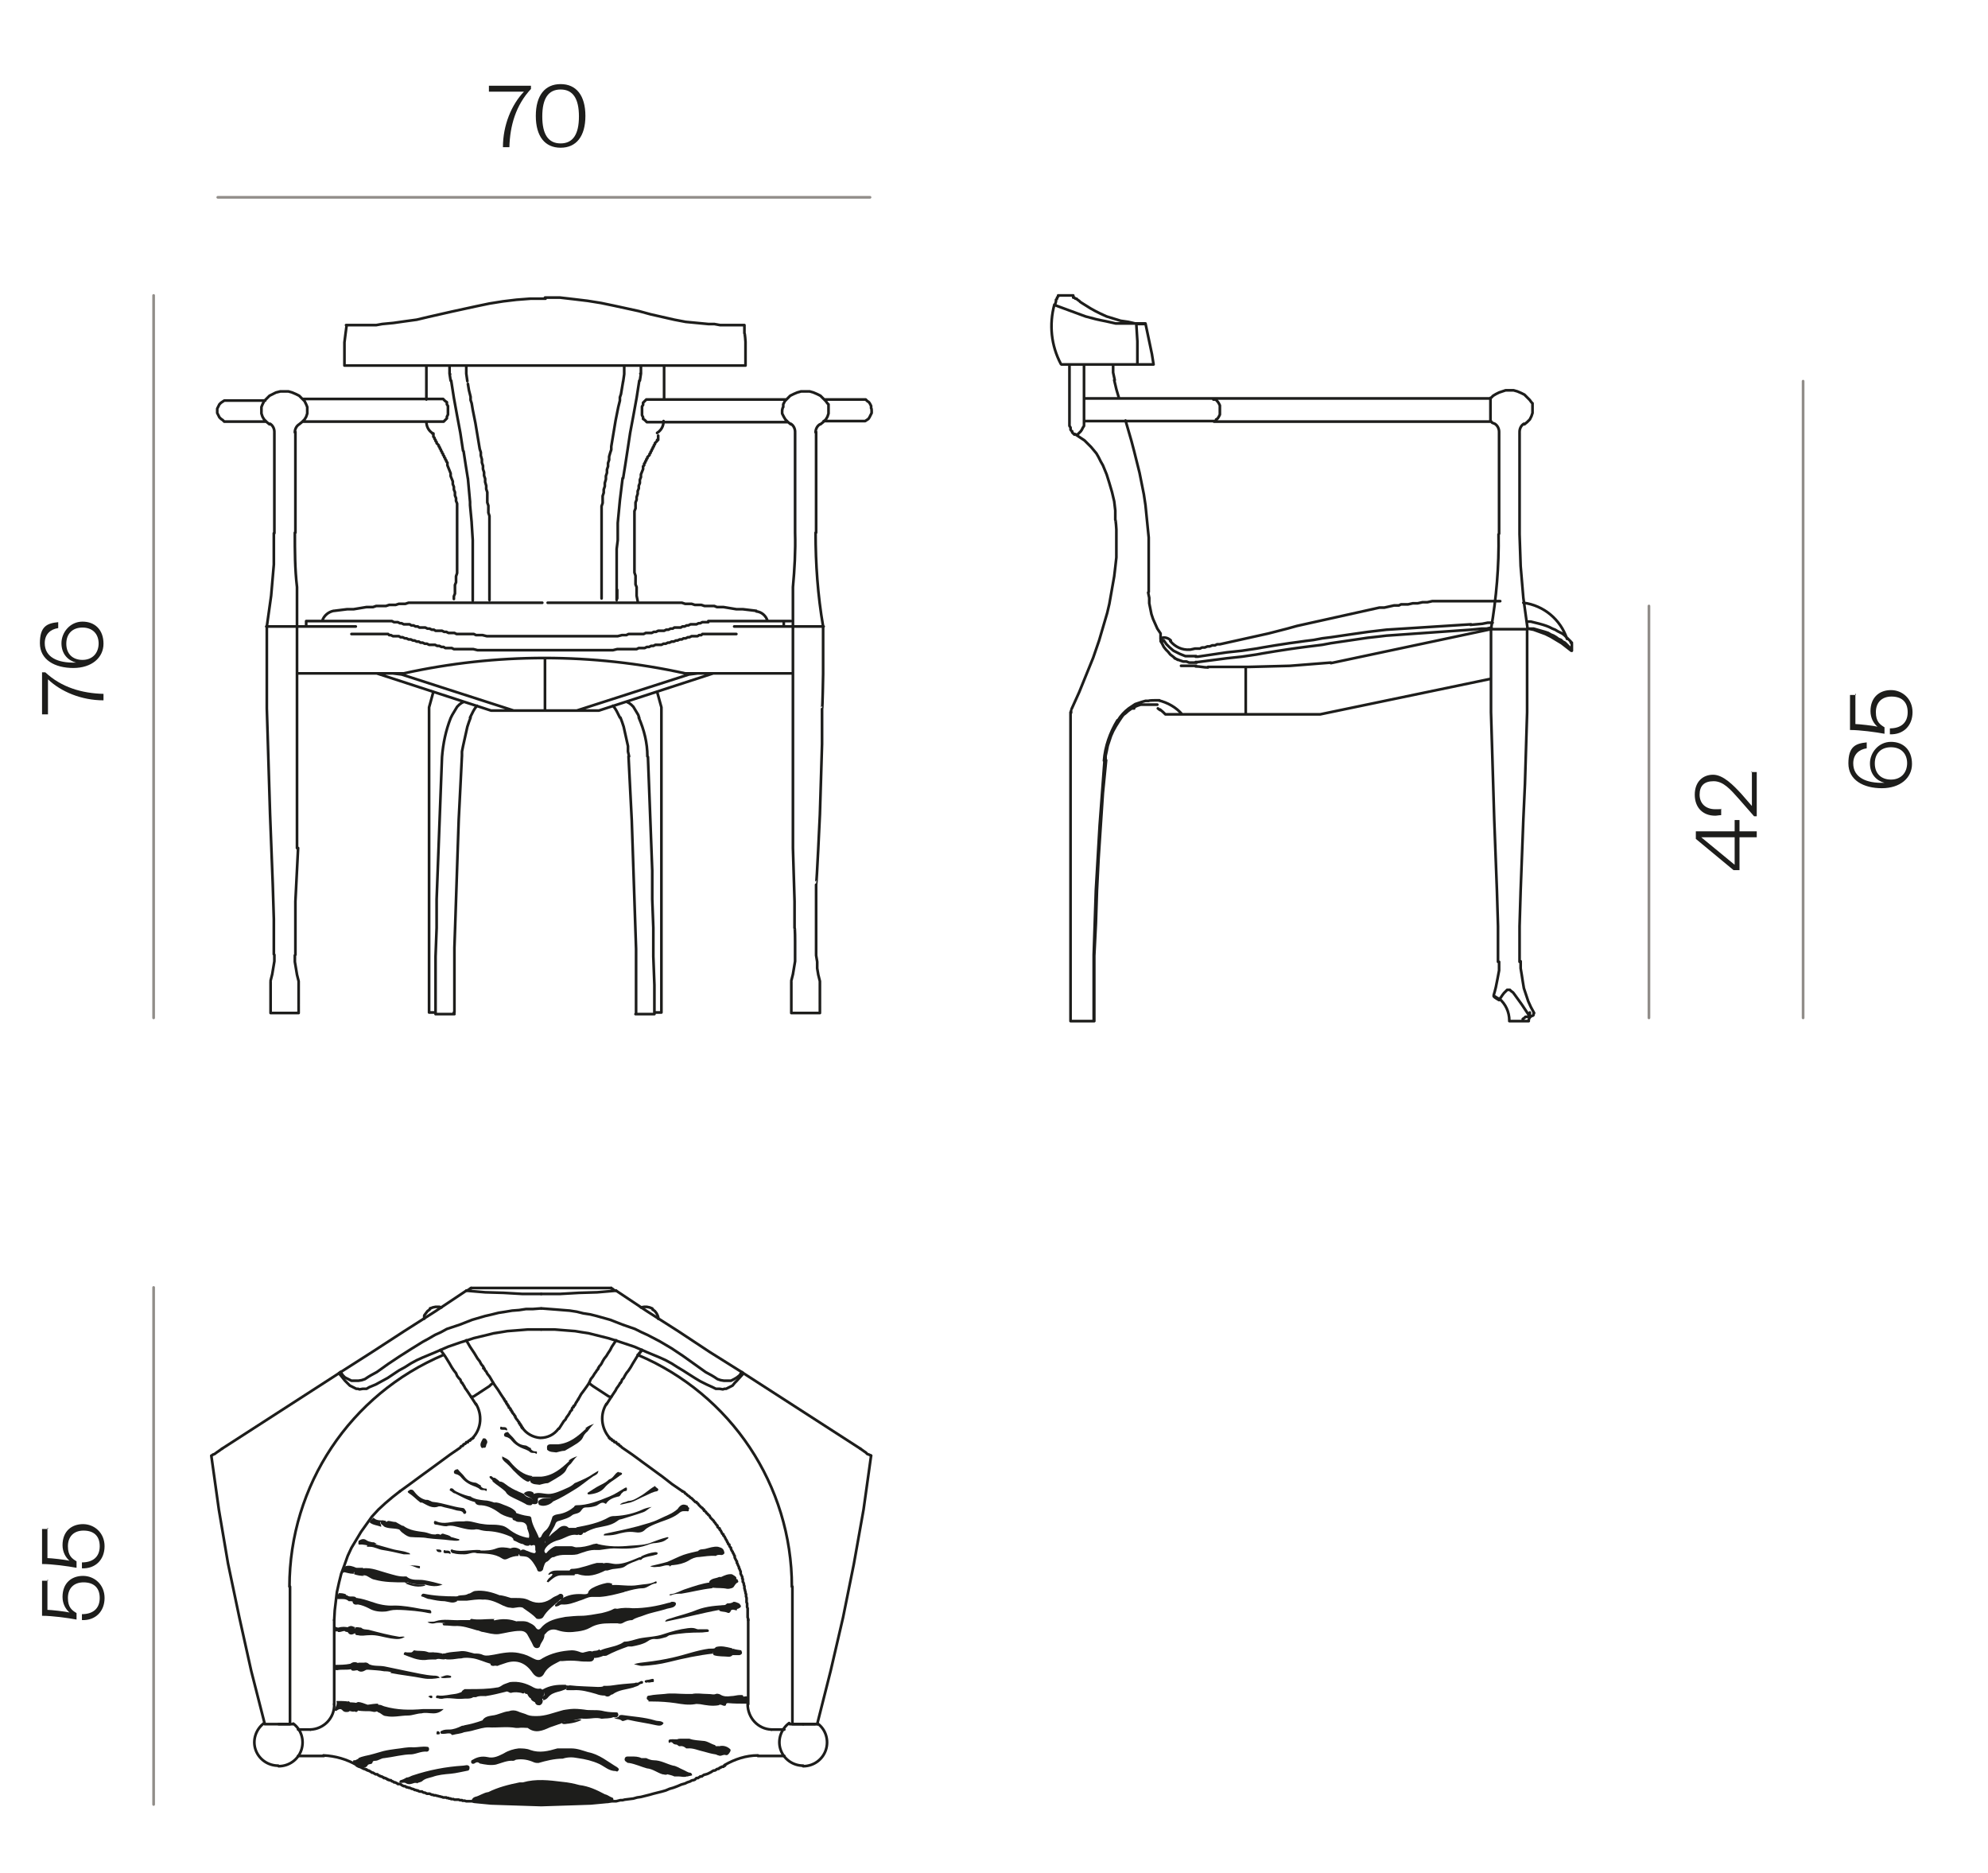 <svg viewBox="0 0 368.8 347.4" version="1.1" xmlns="http://www.w3.org/2000/svg" id="Capa_2">
  
  <defs>
    <style>
      .st0 {
        fill: #1d1d1b;
      }

      .st1 {
        isolation: isolate;
      }

      .st2 {
        stroke: #1d1d1b;
      }

      .st2, .st3 {
        fill: none;
        stroke-linecap: round;
        stroke-linejoin: round;
        stroke-width: .5px;
      }

      .st3 {
        stroke: #918d89;
      }
    </style>
  </defs>
  <g class="st1">
    <g class="st1">
      <path d="M8.8,132.5h-1v-7.8h.6c3,2.8,6.8,3.9,10.8,4v1.2c-4.1,0-7.9-1.6-10.3-3.9v6.5h-.1Z" class="st0"></path>
    </g>
    <g class="st1">
      <path d="M14.1,122.9c-1.5-.4-2.7-1.6-2.7-3.6s1.6-4,3.9-4,3.9,1.5,3.9,4.1-2.2,4.5-5.6,4.5-6.2-1.5-6.2-4.6,1.3-3.7,3.4-3.9v1.1c-1.4.2-2.5,1.1-2.5,2.8,0,2.6,2.4,3.7,5.7,3.6h0ZM18.3,119.4c0-1.9-1.2-3-3-3s-3,1.1-3,3,1.2,3,3,3,3-1.2,3-3.1h0Z" class="st0"></path>
    </g>
  </g>
  <line y2="188.8" x2="28.5" y1="54.8" x1="28.5" class="st3"></line>
  <g class="st1">
    <g class="st1">
      <path d="M321.8,154.2v-2.1h.9v2.1h3.2v1.1h-3.2v6.1h-1.1l-7-5.8v-1.4h7.2ZM321.8,160.4v-5.1h-6.2l6.2,5.1Z" class="st0"></path>
    </g>
    <g class="st1">
      <path d="M324.9,143.2h1v8.2h-.5l-2.8-3.2c-1.6-1.8-2.9-3.3-4.7-3.3s-2.6.9-2.6,2.5,1.1,2.7,2.9,2.7.7,0,1.1-.1v1.2c-.4,0-.8.1-1.1.1-2.3,0-3.8-1.5-3.8-3.9s1.5-3.7,3.4-3.7,3.8,2,5.2,3.5l2,2.3v-6.4h-.1Z" class="st0"></path>
    </g>
  </g>
  <line y2="188.8" x2="305.9" y1="112.4" x1="305.9" class="st3"></line>
  <g class="st1">
    <g class="st1">
      <path d="M349.6,145.2c-1.5-.4-2.7-1.6-2.7-3.6s1.6-4,3.9-4,3.9,1.5,3.9,4.1-2.2,4.5-5.6,4.5-6.2-1.5-6.2-4.6,1.3-3.7,3.4-3.9v1.1c-1.4.2-2.5,1.1-2.5,2.8,0,2.6,2.4,3.7,5.7,3.6h.1ZM353.8,141.6c0-1.9-1.2-3-3-3s-3,1.1-3,3,1.2,3,3,3,3-1.2,3-3.1h0Z" class="st0"></path>
    </g>
    <g class="st1">
      <path d="M344.2,128.7v5.6c.6,0,3.4.3,4.1.5-.7-.6-1.3-1.6-1.3-2.9,0-2.6,1.7-3.9,3.8-3.9s4,1.6,4,4.1-1.7,4.2-4.2,4.1v-1.1c2,0,3.3-1,3.3-3s-1.2-2.9-3-2.9-2.9,1.1-2.9,2.9.8,2.3,1.6,2.8v1.2c-1.6-.3-4.5-.7-6.4-.7v-6.5h1.1v-.2h-.1Z" class="st0"></path>
    </g>
  </g>
  <line y2="188.8" x2="334.5" y1="70.7" x1="334.5" class="st3"></line>
  <g class="st1">
    <g class="st1">
      <path d="M8.8,293v5.6c.6,0,3.4.3,4.1.5-.7-.6-1.3-1.6-1.3-2.9,0-2.6,1.7-3.9,3.8-3.9s4,1.6,4,4.1-1.7,4.2-4.2,4.1v-1.1c2,0,3.3-1,3.3-3s-1.2-2.9-3-2.9-2.9,1.1-2.9,2.9.8,2.3,1.6,2.8v1.2c-1.6-.3-4.5-.7-6.4-.7v-6.5h1.1v-.2h-.1Z" class="st0"></path>
    </g>
    <g class="st1">
      <path d="M8.8,283.4v5.6c.6,0,3.4.3,4.1.5-.7-.6-1.3-1.6-1.3-2.9,0-2.6,1.7-3.9,3.8-3.9s4,1.6,4,4.1-1.7,4.2-4.2,4.1v-1.1c2,0,3.3-1,3.3-3s-1.2-2.9-3-2.9-2.9,1.1-2.9,2.9.8,2.3,1.6,2.8v1.2c-1.6-.3-4.5-.7-6.4-.7v-6.5h1.1v-.2h-.1Z" class="st0"></path>
    </g>
  </g>
  <line y2="334.7" x2="28.5" y1="238.8" x1="28.5" class="st3"></line>
  <g class="st1">
    <g class="st1">
      <path d="M90.7,16.9v-1h7.8v.6c-2.8,3-3.9,6.8-4,10.8h-1.2c0-4.1,1.6-7.9,3.9-10.3h-6.5Z" class="st0"></path>
    </g>
    <g class="st1">
      <path d="M104,27.4c-2.9,0-4.6-2.1-4.6-5.9s1.7-5.9,4.6-5.9,4.6,2.1,4.6,5.9-1.7,5.9-4.6,5.9ZM104,16.6c-2.3,0-3.4,1.7-3.4,5s1.1,5,3.4,5,3.4-1.7,3.4-5-1.1-5-3.4-5Z" class="st0"></path>
    </g>
  </g>
  <line y2="36.6" x2="40.4" y1="36.6" x1="161.4" class="st3"></line>
  <path d="M140.3,113.3l-2.5-.3h-1.2l-1.2-.2-1.2-.2h-1.2l-.5-.2h-1.8l-.6-.2h-1.2l-.6-.2h-1.2l-.6-.2h-24.9M142.4,115.2c-.3-1-1.1-1.7-2.1-1.8M62,113.3l2.4-.3h1.2l1.2-.2,1.2-.2h1.2l.6-.2h1.8l.6-.2h1.2l.6-.2h1.2l.6-.2h24.8M61.9,113.3c-1,.2-1.8.9-2.1,1.8M118.6,133.2l-.2-.6-.3-.5-.3-.5-.3-.5-.4-.4-.4-.3-.4-.2M83.6,133.2l.3-.6.3-.5.3-.5.3-.5.4-.4.4-.3.4-.2M55.1,108.9v7.3h-5.7M55.1,124.9v32.4M55.4,187v.9h-5.2v-.9M55.4,182v4.3M50.2,186.4v-4.3M55.4,186.4v.6M50.2,187v-.6M147.1,116.2v-7.3M147.1,157.3v-32.4M147.1,116.2h5.7M152.1,187v.9h-5.3v-.9M152.1,182v4.3M146.8,186.4v-4.3M152.1,186.4v.6M146.8,187v-.6M55.1,124.9h9.7M137.4,124.9h9.7M66,116.2h-10.8M147.1,124.9v-8.7h-10.9M55.1,116.2v8.7M75.1,124.9h-10.2M127.1,124.9c-17.2-3.8-35-3.8-52.2,0M137.4,124.9h-10.2M138.1,67.8h.2v-1.1M63.9,66.7v1.1h.3M64.2,60.3h5.6l1.1-.2,2.1-.2,2.1-.3,2.2-.3,2.1-.5,2.2-.5,2.2-.5,2.3-.5,2.3-.5,2.4-.5,2.5-.4,2.5-.3,2.6-.2h2.8M63.9,66.7v-3.2l.2-1.6.2-1.5M64.2,67.8h36.9M101.1,55.2h.2M138.1,67.8h-37M101.3,55.2h2.6l2.6.3,2.5.3,2.5.4,2.4.5,2.3.5,2.3.5,2.2.6,2.2.5,2.2.5,2.1.4,2.1.2,2.1.2h1.1l1.1.2h4.5v1.5c.1,0,.2,1.6.2,1.6v3.2M56.8,115.2v1M145.4,115.2v1M101.1,120.6h-12.5l-.8-.2h-3.6l-.4-.2h-1.2l-.3-.2h-.4l-.4-.2h-.4l-.4-.2h-1.1l-.4-.2h-.4l-.4-.2h-.4l-.3-.2h-.4l-.4-.2h-.3l-.4-.2h-.4l-.4-.2h-.3l-.4-.2h-.4l-.3-.2h-1.1l-.4-.2h-.3l-.2-.2h-6.8M101.1,120.6h12.6l.8-.2h3.6l.4-.2h1.1l.4-.2h.4l.4-.2h.4l.4-.2h1.1l.4-.2h.4l.4-.2h.3l.4-.2h.4l.4-.2h.3l.4-.2h.4l.3-.2h.4l.4-.2h.3l.4-.2h1.1l.3-.2h.4l.2-.2h6.3M56.8,115.2h15.9l.4.2h.7l.4.2h.3l.4.2h1.1l.3.2h.4l.4.2h.4l.3.2h1.1l.4.2h.4l.4.2h.4l.3.2h1.2l.4.2h.4l.4.2h1.1l.4.2h3.2l.4.2h1.2l.8.2h24.3l.8-.2h.8l.4-.2h2.8l.4-.2h1.1l.4-.2h.4l.4-.2h1.1l.4-.2h.4l.4-.2h.4l.3-.2h1.2l.3-.2h.4l.4-.2h.3l.4-.2h1.1l.4-.2h.3l.4-.2h1.1v-.2h15.3M145.9,74.1h-26l-.2.2-.2.2-.2.2v.4l-.2.3v1.6l.2.4v.3l.3.2.2.2.2.2h26.1M153,74.1h7.6l.3.3.3.2.2.3.2.4v.4c.1,0,.1.5.1.5v.4l-.2.4-.2.4-.2.3-.3.2-.3.2h-7.7M56.2,78.2h26.1l.2-.2.2-.2.2-.2v-.3l.2-.4v-1.6l-.2-.3v-.4l-.3-.2-.2-.2-.2-.2h-26M49.4,78.2h-7.8l-.3-.3-.3-.2-.3-.3-.2-.4-.2-.4v-.8l.2-.4.2-.4.3-.3.3-.2.3-.2h7.6M122.3,187.8h.4M118,187.8h0M121.6,187.8h.5M120.2,140.4l.2,5.2.2,5.3.2,5.3.2,5.3v5.3l.2,5.3v5.3l.2,5.3v5.4h-3.5M118.8,69.3h0M120.1,67.8h-1.2v1.5l-.2,1.3M120.1,140.3c0-2.5-.6-4.9-1.6-7.2M121.9,80.3c.8-.5,1.2-1.3,1.2-2.2M118.6,70.6l-.5,3.2-.6,3.3-.6,3.2-.5,3.3-.4,2.6-.4,2.5M115.5,88.7l-.5,4.1-.2,2.1-.2,2.1v3.2l-.2,1.6v9.5M114.5,111v-1.6M122.1,187.8h.2M123.2,74.1v-6.3M79.6,187.8h.4M84.2,187.8h0M80.1,187.8h.6M82,140.4l-.2,5.2-.2,5.3-.2,5.3-.2,5.3-.2,5.3v5.3l-.2,5.3v10.7h3.5M83.5,69.4h0M82.2,67.8h1.2v1.5l.2,1.3M83.6,133.2c-.9,2.3-1.4,4.7-1.6,7.2M79.1,78.2c0,.9.4,1.7,1.2,2.2M86,83.7l.4,2.6.4,2.5M87.5,97l.2,3.2v11.2M86.8,88.7l.2,2.2.2,2.2v.6l.3,3.2M83.7,70.6l.5,3.2.6,3.3.6,3.2.5,3.3M87.7,109.4v1.7M79.1,74.1v-6.3M80.1,187.8h-.2M91.2,131.8h7.1M101.7,131.8h.5-2.1,1.6ZM101.1,122.1v5.3M72.9,124.9l1.6.2v-.2M69.9,124.9l21.2,6.9M74.5,125.1l20.8,6.7M111.1,131.8h-12.9M107,131.8h-5.9v-4.3M127.8,125.1v-.2M129.4,124.9l-1.6.2-20.8,6.7M132.3,124.9l-21.2,6.9M50.9,80.2v18.7M54.8,98.8v-18.7M50.9,80.1c0-.6-.3-1.2-.8-1.5M55.5,78.7c-.5.3-.8.9-.8,1.5M49.5,116.2l.8-5.7.5-5.8v-5.8M54.7,98.8c0,3.4,0,6.7.4,10.1M49.5,116.2v15.2l.2,6.5.2,6.6.2,6.5.5,13,.2,6.5v6.5M54.8,177.1v-9.9l.5-9.9M55.5,78.7l.5-.4.5-.5.3-.5.2-.6v-1.2l-.2-.5-.3-.6-.5-.5-.5-.5-.6-.3-.7-.3-.7-.2h-1.5l-.8.2-.6.3-.6.3-.5.5-.5.5-.3.6-.2.5v1.2l.2.6.3.5.5.5.5.4M50.9,177.1v1.2l-.2,1.2-.2,1.2-.3,1.2M55.4,182l-.3-1.2-.2-1.2-.2-1.2v-1.2M147.5,80.2v18.7M151.4,98.8v-18.7M147.5,80.1c0-.6-.3-1.2-.8-1.5M152.1,78.7c-.5.3-.8.9-.8,1.5M147.1,108.9c.3-3.3.5-6.7.4-10.1M151.3,98.8c0,5.8.4,11.6,1.4,17.4M147.1,157.3l.3,9.9v4.9c.1,0,.1,2.5.1,2.5v2.5M151.4,177.1v-13c.1,0,.7-13,.7-13l.2-6.5.2-6.6v-6.5c.1,0,.2-6.5.2-6.5v-8.7M152.2,78.7l.5-.4.5-.5.3-.5.2-.6v-1.7c-.1,0-.5-.6-.5-.6l-.5-.5-.5-.5-.6-.3-.7-.3-.7-.2h-1.6l-.7.2-.7.3-.6.3-.5.5-.5.5-.3.6v.5c-.1,0-.2.6-.2.6v.6l.3.6.3.5.5.5.5.4M147.5,177.1v1.2l-.2,1.2-.2,1.2-.3,1.2M152.1,182l-.3-1.2-.2-1.2v-1.2l-.2-1.2M122.7,187.8v-56.6M116.6,140.3l.3,6,.3,5.9.2,5.9.2,6,.2,6,.2,5.9v11.9M115.8,67.8h0v1.6l-.2,1.4M115.1,133.1l.3.8.3.9.2.9.2.9.2.9.2.9v1l.2.9M118.3,111.5l-.2-1v-1.6l-.2-.5v-1.6l-.2-.6v-11.4l.2-.5v-1.1l.2-.5v-.5l.2-.6v-.5l.2-.5v-.5l.2-.5v-.6l.2-.5v-.5l.2-.5.2-.5v-.5l.2-.2v-.3l.2-.2v-.2l.2-.2v-.2l.2-.2v-.2l.2-.2.2-.2v-.2l.2-.2v-.2l.2-.2v-.2l.2-.2v-.2l.2-.2v-.2l.2-.2v-.2l.2-.2.2-.2v-.2h.2v-.2h0v-.2h0v-.2h0v-.2h0M122.7,131.2l-.8-2.9M115.6,70.7l-.2,1.2-.2,1.2-.2.6v.6l-.3,1.2-.5,2.5-.2,1.2-.2,1.2-.2,1.2-.2,1.2v.6l-.2.6-.2.7v.6l-.2.6v.6l-.2.6v.6l-.2.6v.6l-.2.7v.6l-.2.6v.6l-.2.6v1.3l-.2.6v16.7M113.7,130.9l.4.5.3.5.3.6.3.6M111.6,109.4v1.6M79.6,131.2v56.6M84.3,187.8v-12l.2-5.9.2-6,.2-6,.2-5.9.3-5.9.3-6M86.7,70.7l-.2-1.4v-1.5h0M85.7,140.3v-.9l.2-1,.2-.9.2-.9.2-.9.2-.9.3-.9.3-.8M80.4,128.3l-.8,2.9M80.2,80.4h.2v.2h0v.2h0v.2h0l.2.2v.2l.2.2v.2l.2.2v.2l.2.2.2.2v.2l.2.2v.2l.2.2v.2l.2.2v.2l.2.2v.2l.2.2v.2l.2.2v.2l.2.2v.2l.2.2v.5l.2.5.2.5.2.5v.5l.2.5.2.5v.5l.2.5v.5l.2.5v.6l.2.5v.5l.2.5v12.9l-.2.6v1.1l-.2.5v1.6l-.2.5v.5M90.8,111.3v-15.6l-.2-.6v-1.3l-.2-.6v-1.9l-.2-.6v-.6l-.2-.7v-.6l-.2-.6v-.6l-.2-.6v-.6l-.2-.6v-.6l-.2-.7v-.6l-.2-.6-.2-1.2-.2-1.2-.2-1.2-.2-1.2-.5-2.5-.2-1.2-.2-.6v-.6l-.3-1.2-.2-1.2M87.2,133.1l.3-.6.3-.6.3-.5.4-.5M90.8,111v-1.7" class="st2"></path>
  <path d="M220.8,120.5l.9-.2h.9l.4-.2h.5l.5-.2h.4l.5-.2h.5l.4-.2h.5l.9-.2.9-.2.9-.2.9-.2.9-.2.9-.2.9-.2.9-.2.9-.2.9-.2,3.5-.9,1.8-.5.9-.2.9-.2.9-.2.9-.2.9-.2.9-.2.9-.2.9-.2.9-.2.9-.2.9-.2.9-.2.9-.2.9-.2.9-.2.9-.2.9-.2h.9l.9-.2.9-.2h.9l.4-.2h1.3l.9-.2h.9l.9-.2h.9l.9-.2h12.6M217.1,118.9c.9,1.1,2.2,1.7,3.6,1.6M217.2,118.8c-.5-.5-1.2-.7-1.9-.4M221.8,123.6c.8,0,1.5.2,2.3.2M224.1,123.7h7.6l7.6-.2,7.6-.6M290.7,118.5c-1.2-3.6-4.3-6.2-8.1-6.7M216.2,132.5c-.3-.3-.6-.6-1-.9M283.6,189.4h-1.1M280,189.3c0-1.6-.7-3.1-1.9-4.1M280,189.4h2.5v-.4l.3-.2.2-.2h.4l.2-.2.2-.2v-.4M283.3,116.7h-6.7M276.5,77.9v-4.1M278.1,185.3l-.5-.3-.3-.2h-.2l.2.2.3.2.5.3.6-.9.3-.4.4-.4.2-.2h.5l.2.2.4.3.3.4,1.3,1.8.6.9.6.9M199.1,55l.2.2M210.9,60h-3.9l-.9-.2-.9-.2-1-.2-.9-.2-1.9-.5-1.9-.7-3.8-1.4.2-.7v-.3l.2-.2v-.2l.2-.2h0v-.2h2.8M195.6,56.5c-1,3.7-.6,7.6,1.2,11M196.9,67.6h14.1M212.5,60h-1.9l-1.3-.3-1.4-.2-1.3-.4-1.3-.4-1.1-.5-1-.5-.9-.5-.8-.5-.8-.5-.3-.2-.2-.2-.3-.2-.2-.2h-.2l-.2-.2h-.2v-.2h0M211,66.5v-3.2l-.2-3.2h1.6M211.4,67.6h2.6M211,66.5v1.1h.4M215.9,118.8l.5.7.6.6.7.6.4.2.4.2.4.2.5.2.5.2h2M217.9,122.1l.5.2.5.2.6.2h.6l.5.2h1.4M215.4,118.8h.5l-.5.3M221.8,121.8h.4l5.4-.8,2.8-.3,2.7-.4,1.1-.2,1.2-.2,1.2-.2,1.3-.2,1.3-.2,1.5-.2,1.4-.2,1.6-.2,1.6-.3,1.6-.2,3.4-.5,3.5-.5,1.7-.2,1.7-.2,15.7-1M283.2,115.3h.8l.8.2.8.2.7.2.6.2.5.2.6.3.5.2.5.3.4.2.4.2.4.3.2.2.2.2.2.2.2.2.2.2.2.2v.2h.2M276.9,115.5h-.9l-1,.2-2.2.2M283.4,116.6l1.1.2,1.1.4,1.1.4,1,.5,1,.6,1,.6.9.7.9.7h0v-.2l-.2-.2-.2-.3-.2-.2-.2-.2-.2-.2-.2-.2-.4-.2-.3-.3-.5-.2-.4-.3-.5-.3-.5-.2-.5-.3-.6-.2-.7-.2-.7-.2-.7-.2h-.9M221.8,122.8h.4l5.4-.7,2.8-.3,2.7-.4,1.1-.2,1.2-.2,1.2-.2,1.3-.2,1.3-.2,1.4-.2,1.5-.2,1.6-.2,1.6-.2,1.6-.3,3.4-.5,3.4-.5,1.8-.2,1.7-.2,15.7-1.1,2-.2h.9l.9-.2M225.2,73.9h51.3v2.1M276.5,76.1v2.1h-51.3M225.2,73.9h-24.1v4.2h24.5v-.3c.1,0,.3-.2.3-.2l.2-.3.2-.4v-1.7l-.2-.4-.2-.3-.2-.2v-.2h-.6v-.2h.1ZM215.3,117.5v.2h0v.9M211,130.9c-.8.3-1.6.8-2.2,1.4M202.8,189.4h.2M198.4,78.1v-10.5h2.7M202.8,189.4h-.3M215.4,118.5v.6M201.1,78.1v-10.5M204.9,141.1l-.9,12-.7,12-.4,12v12.1M207.3,133.6c-1.4,2.3-2.3,4.9-2.5,7.5M207.4,133.6l.4-.6.5-.6.5-.5.6-.5.6-.4.6-.4.6-.2.6-.2.7-.2h.6c0-.1,1.3-.1,1.3-.1h.7M198.6,189.4h3.9M201.1,78.1v.9l-.2.3-.2.4-.2.3-.2.2-.2.2-.2.2h-.6l-.2-.2-.2-.2v-.2c-.1,0-.3-.3-.3-.3v-.4l-.2-.3v-.9M214.8,131.4h0M231.1,132.5h1.1-1.1,13.8M276.6,125.9l-31.7,6.6h-2.7M231.1,123.8v8.7M218.6,132.5h-1.9M242.3,132.5h-11.2M276.6,116.7l-29.7,6.3M214.8,131.4h0l.4.3M216.3,132.5h14.9M219.3,132.5c-1.1-1.3-2.7-2.2-4.4-2.6M278.1,80.1v18.9M281.9,99.1v-18.9M284.3,188.4c.1,0,.2-.1.2-.2v-.3M284.3,188.4c-.4.1-.7.5-.7.9M278.1,80.1c0-.6-.3-1.2-.8-1.5M282.7,78.6c-.5.3-.8.9-.8,1.5M276.6,116.7c1-5.8,1.5-11.7,1.4-17.6M281.9,99.1l.2,5.9.5,5.9.8,5.8M276.6,116.7v8.8M283.3,125.5v-8.8M276.6,125.5v6.6l.2,6.6.2,6.7.2,6.6.5,13.2.2,6.6v6.6M281.9,178.4v-6.6l.2-6.6.5-13.2.3-6.6.2-6.7.2-6.6v-6.6M280,72.4h-.7l-.6.2-.6.2-.6.3-.5.3-.5.5M276.5,78l.3.4.5.2M282.8,78.7l.5-.4.5-.5.3-.6.2-.6v-1.8c-.1,0-.5-.6-.5-.6l-.5-.5-.5-.5-.6-.3-.7-.3-.7-.2h-.8M278.1,178.4v1.6l-.3,1.6-.3,1.5-.2.8-.2.7M284.6,187.9l-.6-1.1-.5-1.1-.4-1.2-.4-1.2-.2-1.2-.2-1.3-.2-1.2v-1.3M214,67.6l-.3-1.9-.4-1.9-.4-1.9-.4-1.9M291.6,120.7v-1.3M218.5,122.4l-.5-.3-.5-.4-.4-.3-.4-.5-.4-.4-.4-.5-.3-.6-.3-.5M215.3,117.5l-.6-.9-.4-.9-.4-.9-.3-.9-.2-1-.2-1v-1l-.2-1M211,130.9l.6-.2h1.4M210.1,131.4h.3M207.5,133.9l.6-.9.3-.4.4-.3M207.6,73.9l-.5-1.7-.4-1.7M213.1,109.8v-10.1l-.2-2-.2-2-.2-2-.3-2-.4-2-.4-2-.5-2-.5-2-.5-1.9-1.1-3.8M206.8,70.5l-.3-1.4v-1.5M205.1,141.1v-.9l.2-.9.2-1,.3-.9.3-.9.4-.9.5-.9.5-.8M198.7,131.8v.4M203,189.4v-12.1l.3-6,.2-6.1.3-6,.4-6.1.4-6,.6-6.1M198.6,132.1v57.2M199.4,80.5l.3.2.3.2.6.4.6.4.6.6.6.6.5.6.5.6.4.7.4.8.4.7.7,1.7.5,1.6.5,1.7.4,1.7.2,1.7v1.7c.1,0,.2,1.8.2,1.8v5.2l-.2,1.8-.2,1.7-.3,1.7-.3,1.7-.3,1.7-.4,1.7-.5,1.7-.5,1.7-.5,1.7-1.1,3.2-1.3,3.2-1.3,3.2-1.4,3.1M221.9,123.5h-2.8M213,130.7h1.7" class="st2"></path>
  <g>
    <polyline points="49.1 319.8 49.3 319.8 49.6 319.8 49.9 319.8 50.8 319.8 51.7 319.8 52.6 319.8 53.4 319.8 53.8 319.8 54.1 319.8 54.3 319.8" class="st2"></polyline>
    <polyline points="146.5 319.8 146.7 319.8 147 319.8 147.4 319.8 148.1 319.8 149.1 319.8 150 319.8 150.8 319.8 151.2 319.8 151.5 319.8 151.6 319.8 151.7 319.8" class="st2"></polyline>
    <line y2="325.7" x2="55.3" y1="325.7" x1="60.1" class="st2"></line>
    <line y2="320.8" x2="55.3" y1="320.8" x1="57.6" class="st2"></line>
    <line y2="320.8" x2="143.1" y1="320.8" x1="145.5" class="st2"></line>
    <polyline points="100.4 246.6 102.9 246.6 105.4 246.8 106.7 246.9 107.9 247.1 109.2 247.3 110.4 247.6 112.8 248.2 114.1 248.6 115.3 249 117.7 249.8 120 250.8 122.4 251.8 123.5 252.3 124.6 252.9 125.7 253.6 126.7 254.2 128.9 255.6 129.9 256.2 131.1 256.8 132.2 257.3 132.8 257.6 133.5 257.6 134.1 257.7 134.4 257.6 134.7 257.6 135.3 257.3 135.9 257 136.3 256.5 136.7 256.1 137.6 255.1 137.6 255.1 137.7 255 137.8 254.8 137.8 254.7 137.8 254.7 137.8 254.6 137.6 254.5" class="st2"></polyline>
    <polyline points="63.2 254.5 63 254.6 63 254.7 63 254.7 62.9 254.7 63 254.8 63.1 255 63.2 255.1 63.2 255.1 64 256.1 64.4 256.5 64.9 257 65.5 257.3 66.1 257.6 66.4 257.6 66.7 257.7 67.3 257.6 68 257.6 68.5 257.3 69.7 256.8 70.8 256.2 71.9 255.6 74 254.2 75.1 253.6 76.2 252.9 77.3 252.3 78.4 251.8 80.8 250.8 83.1 249.8 85.4 249 86.7 248.6 87.9 248.2 90.4 247.6 91.6 247.3 92.9 247.1 94.1 246.9 95.4 246.8 97.9 246.6 100.4 246.6" class="st2"></polyline>
    <polyline points="100.4 242.7 100.6 242.7 101.9 242.8 103.2 242.9 105.7 243.1 107 243.3 108.2 243.6 109.5 243.8 110.7 244.1 113.2 244.8 115.5 245.7 117.8 246.5 119 247.1 120.1 247.6 122.4 248.8 124.6 250.1 126.7 251.5 128.8 253 130.9 254.5 132 255.1 132.5 255.4 133.1 255.8 133.7 256 134.3 256.1 134.9 256.1 135.6 256.1 136.2 255.8 136.7 255.5 137.2 255.1 137.6 254.5 131.7 250.8 125.8 246.9 120 243.2 114.3 239.4 113.9 239.3 113.7 239.1 113.5 239 113.5 239 113.4 239 113.4 238.9" class="st2"></polyline>
    <polyline points="87.4 238.9 87.4 239 87.3 239 87.2 239 87.1 239.1 86.8 239.3 86.5 239.4" class="st2"></polyline>
    <polyline points="100.4 240 103.9 240 107.4 239.8 110.8 239.7 114.3 239.4" class="st2"></polyline>
    <polyline points="63.2 254.5 63.6 255.1 64 255.5 64.6 255.8 65.2 256.1 65.8 256.1 66.5 256.1 67.1 256 67.7 255.8 68.3 255.4 68.8 255.1 69.9 254.5 72 253 74.1 251.6 76.3 250.2 78.4 248.9 79.5 248.3 80.7 247.6 81.8 247.1 82.9 246.5 85.3 245.7 87.6 244.8 90 244.1 91.3 243.8 92.5 243.5 93.8 243.3 95 243.1 96.3 243 97.6 242.8 98.9 242.8 100.2 242.7 100.4 242.7" class="st2"></polyline>
    <polyline points="63.2 254.5 69 250.8 75 246.9 80.8 243.2 86.5 239.4 90 239.7 93.4 239.8 96.9 240 100.4 240" class="st2"></polyline>
    <polyline points="74.2 276.6 76 275.3 77.9 273.9 81.6 271.2 83.5 269.8 85.4 268.5 85.5 268.3 85.7 268.2 85.8 268.2 85.9 268.1 86 267.9 86.1 267.9 86.2 267.8 86.3 267.8 86.4 267.7 86.5 267.6 86.5 267.6 86.5 267.5 86.6 267.5 86.7 267.5 86.7 267.5 86.8 267.5 86.8 267.4 86.8 267.4 86.9 267.3 87 267.2 87.1 267.2 87.1 267.2 87.2 267.2 87.2 267.1 87.2 267.1 87.3 267 87.4 267 87.4 266.9 87.5 266.9 87.6 266.8 87.6 266.8 87.6 266.8 87.7 266.8 87.7 266.7 87.8 266.7" class="st2"></polyline>
    <polyline points="126.6 276.6 124.7 275.3 122.9 273.9 119.2 271.2 117.3 269.8 115.4 268.5 115.2 268.3 115.1 268.2 115 268.2 114.9 268.1 114.8 267.9 114.6 267.9 114.6 267.8 114.5 267.8 114.4 267.7 114.3 267.6 114.3 267.6 114.3 267.5 114.2 267.5 114.1 267.5 114.1 267.5 114 267.5 113.9 267.4 113.9 267.3 113.8 267.2 113.7 267.2 113.6 267.2 113.5 267.1 113.5 267.1 113.5 267 113.4 267 113.4 266.9 113.3 266.9 113.2 266.9 113.2 266.8 113.2 266.8 113.2 266.8 113.1 266.8 113.1 266.7 113 266.7" class="st2"></polyline>
    <polyline points="62 300.5 62.1 298.7 62.3 297 62.5 295.3 62.9 293.5 63.3 291.9 63.9 290.3 64.5 288.6 65.2 287.1 66.1 285.6 67 284.1 68 282.7 69 281.3 70.2 280 71.5 278.8 72.8 277.7 74.2 276.6" class="st2"></polyline>
    <polyline points="138.8 300.5 138.8 300.3 138.7 300 138.7 299.8 138.7 299.6 138.7 299.4 138.7 299.2 138.7 298.9 138.7 298.7 138.7 298.5 138.7 298.3 138.6 298.1 138.6 297.8 138.6 297.6 138.6 297.4 138.5 297.2 138.5 297 138.5 296.7 138.5 296.6 138.5 296.4 138.4 296.1 138.4 295.9 138.4 295.7 138.3 295.5 138.3 295.3 138.2 295 138.2 294.9 138.1 294.6 138.1 294.4 138.1 294.2 138 294 138 293.8 137.9 293.5 137.8 293.4 137.8 293.2 137.8 292.9 137.7 292.8 137.7 292.5 137.6 292.3 137.5 292.1 137.4 291.9 137.4 291.7 137.4 291.5 137.3 291.3 137.2 291 137.1 290.9 137.1 290.7 137 290.5 136.9 290.3 136.8 290 136.7 289.9 136.7 289.6 136.6 289.5 136.5 289.3 136.4 289.1 136.3 288.9 136.3 288.6 136.2 288.5 136.1 288.2 136 288.1 135.9 287.8 135.8 287.7 135.7 287.5 135.6 287.3 135.6 287.1 135.4 286.9 135.3 286.7 135.3 286.5 135.1 286.4 135 286.1 134.9 286 134.8 285.7 134.7 285.6 134.6 285.4 134.5 285.2 134.4 285 134.2 284.8 134.2 284.6 134 284.5 133.9 284.3 133.8 284.1 133.7 283.9 133.5 283.7 133.5 283.5 133.3 283.4 133.1 283.2 133.1 283 132.9 282.8 132.8 282.7 132.7 282.5 132.5 282.3 132.4 282.1 132.3 282 132.1 281.8 132 281.7 131.8 281.5 131.7 281.3 131.6 281.1 131.4 281 131.3 280.8 131.1 280.7 131 280.5 130.8 280.3 130.6 280.2 130.6 280 130.4 279.9 130.3 279.7 130.1 279.6 129.9 279.4 129.8 279.3 129.6 279.1 129.5 278.9 129.3 278.8 129.2 278.6 129 278.6 128.8 278.4 128.6 278.2 128.5 278.1 128.3 277.9 128.1 277.8 128 277.7 127.8 277.5 127.6 277.4 127.4 277.2 127.3 277.1 127.1 277 127 276.8 126.6 276.6" class="st2"></polyline>
    <line y2="316.1" x2="62" y1="300.5" x1="62" class="st2"></line>
    <polyline points="66.2 327.5 66.3 327.5 66.4 327.5 66.4 327.6 66.5 327.6 66.5 327.6 66.6 327.7 66.7 327.7 66.8 327.7 66.9 327.7 66.9 327.7 66.9 327.8 67 327.8 67.1 327.8 67.1 327.9 67.2 327.9 67.3 327.9 67.3 328 67.4 328 67.5 328.1 67.6 328.1 67.6 328.1 67.6 328.1 67.7 328.1 67.8 328.2 67.9 328.2 68 328.2 68 328.3 68.1 328.3 68.2 328.4 68.3 328.4 68.3 328.4 68.4 328.4 68.5 328.5 68.6 328.5 68.7 328.6 68.7 328.6 68.9 328.7 69 328.8 69.2 328.8 69.5 329 69.7 329.1 69.8 329.1 69.9 329.1 70 329.1 70.1 329.2 70.1 329.2 70.2 329.3 70.3 329.3 70.4 329.4 70.5 329.4 70.5 329.4 70.6 329.5 70.7 329.5 70.8 329.5 70.8 329.5 70.9 329.6 71 329.6 71.1 329.7 71.2 329.7 71.2 329.7 71.2 329.8 71.3 329.8 71.4 329.8 71.5 329.8 71.5 329.8 71.6 329.9 71.7 329.9 71.8 330 71.9 330 71.9 330.1 72 330.1 72.1 330.1 72.2 330.2 72.2 330.2 72.3 330.2 72.5 330.2 72.6 330.3 72.6 330.3 72.7 330.4 72.8 330.4 73 330.5 73 330.5 73.1 330.6 73.3 330.6 73.5 330.7 73.7 330.8 73.8 330.9 74 330.9 74.2 330.9 74.4 331 74.5 331.1 74.7 331.2 74.9 331.3 75.1 331.3 75.3 331.4 75.4 331.5 75.6 331.5 75.8 331.6 76 331.6 76.2 331.7 76.4 331.8 76.5 331.8 76.8 331.9 76.9 332 77.1 332 77.3 332.1 77.5 332.1 77.6 332.2 77.9 332.3 78 332.3 78.3 332.3 78.4 332.4 78.6 332.5 78.8 332.5 79 332.6 79.2 332.7 79.4 332.7 79.5 332.7 79.7 332.7 79.9 332.8 80.1 332.9 80.3 332.9 80.5 333 80.7 333 80.8 333 81.1 333.1 81.2 333.1 81.5 333.2 81.6 333.2 81.9 333.3 82 333.3 82.2 333.4 82.4 333.4 82.6 333.4 82.8 333.4 82.9 333.5 83.2 333.5 83.3 333.6 83.6 333.6 83.7 333.7 84 333.7 84.1 333.7 84.3 333.8 84.5 333.8 84.7 333.8 84.9 333.8 85.1 333.8 85.3 333.9 85.4 333.9 85.7 333.9 85.8 334 86.1 334 86.2 334 86.5 334.1 86.6 334.1 86.8 334.1 87.2 334.1 87.6 334.1 88 334.2 91.1 334.5 94.2 334.6 97.3 334.7 100.4 334.8 103.5 334.7 106.6 334.6 109.6 334.5 112.8 334.2" class="st2"></polyline>
    <line y2="316.1" x2="138.8" y1="300.5" x1="138.8" class="st2"></line>
    <polyline points="149 319.8 147 319.8 147 294.3" class="st2"></polyline>
    <line y2="268.7" x2="159.6" y1="254.7" x1="137.9" class="st2"></line>
    <polyline points="119.1 250.4 118.8 250.8 118.5 251.1 118.5 251.2 118.5 251.3 118.4 251.4" class="st2"></polyline>
    <path d="M146.9,294.3c0-18.8-11.3-35.7-28.6-43" class="st2"></path>
    <polyline points="159.6 268.7 160.3 269.2 160.6 269.4 160.9 269.7 161.2 269.8 161.4 269.9 161.6 270 161.6 270" class="st2"></polyline>
    <polyline points="151.2 319.8 151.1 319.8 151 319.8 150.8 319.8 150.6 319.8 150.2 319.8 149.9 319.8 149 319.8" class="st2"></polyline>
    <polyline points="151.6 319.8 154.1 309.9 156.4 300 158.4 290.1 160.2 280 161.6 270" class="st2"></polyline>
    <line y2="268.7" x2="41.2" y1="254.7" x1="62.9" class="st2"></line>
    <polyline points="51.7 319.8 53.8 319.8 53.8 294.3" class="st2"></polyline>
    <path d="M82.3,251.3c-17.3,7.3-28.6,24.2-28.6,43" class="st2"></path>
    <polyline points="49.1 319.7 46.6 309.9 44.4 300 42.3 290 40.6 280 39.2 270 39.2 270 39.4 269.9 39.5 269.8 39.8 269.7 40.2 269.4 40.5 269.2 41.2 268.7" class="st2"></polyline>
    <polyline points="118.9 242.5 119.5 242.4 120 242.4 120.5 242.5 121 242.7 121.1 242.9" class="st2"></polyline>
    <polyline points="121.1 242.9 121.5 243.2 121.8 243.6 122 244 122.1 244.3 122.1 244.6" class="st2"></polyline>
    <polyline points="109.3 256.5 108.9 257.1 108.4 257.8 107.8 258.6 107.3 259.5" class="st2"></polyline>
    <polyline points="115.1 256.5 115 256.6 114.9 256.8 114.7 257.1 114.4 257.5 114.2 257.9 113.8 258.5 113.4 259.1 113.3 259.1 113.2 259.1 112.9 259 112.6 258.8 110 257.1 109.6 256.8 109.4 256.6 109.3 256.5 109.3 256.5 109.6 255.8 110 255.3 110.3 254.8 110.6 254.4 110.7 254.2 110.9 254 111 253.8" class="st2"></polyline>
    <polyline points="119.1 250.4 118.7 250.9 118.2 251.6 117.4 252.9 117 253.6 116.6 254.2 116.2 254.7 115.9 255.2 115.7 255.6 115.4 255.9 115.3 256.2 115.2 256.4 115.1 256.5" class="st2"></polyline>
    <polyline points="114.3 248.6 113.5 249.8 113.2 250.4 112.8 251 112.5 251.5 112.1 252 111.8 252.5 111.6 252.9 111.4 253.2 111.2 253.4 111.1 253.6 111 253.7 111 253.8 111 253.7 111 253.8" class="st2"></polyline>
    <polyline points="78.7 244.6 78.7 244 79 243.6 79.3 243.2 79.7 242.9 79.8 242.7" class="st2"></polyline>
    <polyline points="79.8 242.7 80.3 242.5 80.8 242.4 81.3 242.4 81.5 242.4 81.9 242.5" class="st2"></polyline>
    <polyline points="91.5 256.5 91.9 257.1 92.4 257.8 92.9 258.6 93.5 259.5" class="st2"></polyline>
    <polyline points="89.7 253.8 89.8 253.8 89.9 254 90 254.2 90.2 254.4 90.4 254.8 90.8 255.3 91.1 255.8 91.5 256.5 91.5 256.5 91.4 256.6 91.1 256.8 90.8 257.1 88.2 258.8 87.9 259 87.6 259.1 87.5 259.1 87.4 259.1 87 258.5 86.6 257.9 86.3 257.5 86.1 257.1 85.9 256.8 85.8 256.6 85.7 256.5" class="st2"></polyline>
    <polyline points="86.5 248.6 87.2 249.8 87.6 250.4 88 251 88.3 251.5 88.6 252 89 252.5 89.2 252.9 89.4 253.2 89.6 253.4 89.7 253.6 89.7 253.7 89.8 253.8 89.7 253.7 89.7 253.8" class="st2"></polyline>
    <polyline points="81.7 250.4 82.1 250.9 82.6 251.6 83.4 252.9 83.8 253.6 84.2 254.2 84.6 254.7 84.8 255.2 85.1 255.6 85.4 255.9 85.5 256.2 85.6 256.4 85.7 256.5" class="st2"></polyline>
    <polyline points="107.3 259.5 107.1 259.8 107 260 106.9 260.1 106.8 260.3 106.7 260.5 106.6 260.7 106.4 260.8 106.4 261 106.2 261.1 106.1 261.3 106.1 261.5 105.8 261.8 105.6 262.2 105.4 262.5 105.1 262.9 104.9 263.3 104.6 263.6 103.7 265" class="st2"></polyline>
    <polyline points="93.5 259.5 93.6 259.7 93.6 259.7 93.7 259.8 93.7 259.9 93.8 260 93.9 260 93.9 260.2 94 260.3 94 260.4 94 260.4 94.1 260.4 94.1 260.5 94.2 260.6 94.2 260.7 94.3 260.7 94.3 260.8 94.3 260.8 94.4 260.9 94.4 261.1 94.5 261.1 94.6 261.2 94.7 261.3 94.7 261.4 94.7 261.5 94.8 261.5 94.9 261.7 94.9 261.8 95 261.8 95 261.9 95.1 262 95.1 262.1 95.2 262.2 95.3 262.3 95.4 262.4 95.4 262.5 95.4 262.5 95.5 262.6 95.6 262.7 95.6 262.9 95.7 263 95.8 263.2 96 263.4 96.1 263.6 96.2 263.7 96.3 263.8 96.3 263.9 96.3 264 96.4 264 96.4 264 96.5 264.1 96.5 264.2 96.5 264.2 96.5 264.3 96.6 264.3 96.6 264.4 96.7 264.4 96.7 264.5 96.7 264.6 96.8 264.6 96.8 264.7 96.8 264.7 96.8 264.7 96.8 264.8 96.9 264.8 96.9 264.9" class="st2"></polyline>
    <path d="M51.7,327.6c1.9,0,3.6-1.2,4.2-3,.6-1.8,0-3.8-1.5-4.9" class="st2"></path>
    <path d="M49,319.6c-1.5,1.1-2.2,3.1-1.6,4.9.6,1.8,2.3,3,4.2,3" class="st2"></path>
    <path d="M149,327.6c1.9,0,3.6-1.2,4.2-3,.6-1.8,0-3.8-1.5-4.9" class="st2"></path>
    <path d="M146.4,319.6c-1.5,1.1-2.2,3.1-1.6,4.9.6,1.8,2.3,3,4.2,3" class="st2"></path>
    <line y2="254.7" x2="63" y1="254.7" x1="62.9" class="st2"></line>
    <line y2="238.9" x2="87.4" y1="238.9" x1="113.4" class="st2"></line>
    <line y2="260.5" x2="112.5" y1="259.1" x1="113.4" class="st2"></line>
    <path d="M112.5,260.4c-1.2,1.9-1,4.4.5,6.2" class="st2"></path>
    <line y2="260.5" x2="88.3" y1="259.1" x1="87.4" class="st2"></line>
    <path d="M87.8,266.6c1.5-1.7,1.7-4.2.5-6.2" class="st2"></path>
    <path d="M96.9,264.8c.7,1.1,2,1.8,3.3,1.9,1.4,0,2.6-.6,3.4-1.7" class="st2"></path>
    <polyline points="112.8 334.2 113.5 334.1 114.3 334.1 115.1 333.9 115.5 333.9 115.9 333.8 116.7 333.7 117.5 333.6 118.2 333.4 118.9 333.3 119.7 333.1 120.5 332.9 121.2 332.7 122 332.5 122.8 332.3 123.5 332.1 124.2 331.8 124.9 331.6 125.7 331.3 126.4 331 127.1 330.8 127.5 330.6 127.8 330.5 128.1 330.4 128.2 330.3 128.5 330.2 128.6 330.2 128.9 330.1 129.1 329.9 129.2 329.8 129.5 329.8 129.6 329.7 129.8 329.6 129.9 329.5 130 329.5 130.2 329.5 130.3 329.4 130.6 329.2 131 329.1 131.3 329 131.9 328.7 132.2 328.5 132.4 328.4 132.6 328.4 132.8 328.3 132.9 328.2 133.1 328.1 133.1 328.1 133.3 328.1 133.4 328 133.5 327.9 133.6 327.9 133.7 327.8 133.8 327.8 133.9 327.7 134 327.7 134.1 327.7 134.2 327.7 134.2 327.6 134.3 327.6 134.4 327.5 134.5 327.5" class="st2"></polyline>
    <path d="M140.6,325.6c-2.2,0-4.3.7-6.2,1.8" class="st2"></path>
    <line y2="325.7" x2="145.5" y1="325.7" x1="140.6" class="st2"></line>
    <path d="M138.7,316.1c0,2.5,1.9,4.6,4.4,4.7" class="st2"></path>
    <path d="M66.2,327.4c-1.9-1.1-4-1.7-6.2-1.8" class="st2"></path>
    <path d="M57.6,320.8c2.5-.1,4.5-2.2,4.4-4.7" class="st2"></path>
    <path d="M98.3,334.8c-2.5,0-5-.2-7.5-.3-1,0-2-.1-3.1-.2,0,0-.2-.2-.2-.3,0-.3.3-.6.6-.7.9-.2,1.6-.8,2.5-.9,1.8-.9,3.8-1.4,5.8-1.8h.6c2.4-.7,4.9-.4,7.3-.1,1.1.1,2.1.3,3.2.6,1.7.2,3.2.9,4.7,1.7.5.1.8.4,1.3.6.2,0,.3.2.3.4s-.2.3-.3.4c-1.4.1-2.8.4-4.2.4-.6-.3-1.2,0-1.7.1h-.8c-.7-.2-1.4,0-2.2,0s-1.1.2-1.7,0c-.2,0-.4,0-.6.1h-.7c-.7-.2-1.3,0-2,0h-1.2" class="st0"></path>
    <path d="M127.4,329.5c-.5.2-1,0-1.5,0h-.8c-.4-.2-.9-.3-1.3-.4-.3.2-.6,0-.9,0-1-.3-1.8-1-2.9-1.1-1.1-.3-2.1-.8-3.3-1-.2,0-.3,0-.5-.2-.2-.1-.4-.3-.3-.6,0-.2.2-.4.5-.4h.7c.7,0,1.3,0,1.9.3h.9c.4.2.9.4,1.4.4,1.3,0,2.4.7,3.6,1,.3,0,.6.2.9.3.5.3,1.1.5,1.6.8.2.1.4.2.6.2s.4.2.4.5h0c-.3.1-.6.1-.8.2" class="st0"></path>
    <path d="M77.3,330.7h-.4c-.6.2-1.1.4-1.7,0-.2-.1-.5,0-.8,0,0,0-.2,0-.3-.1,0-.2,0-.3.2-.4.4-.1.8-.3,1.1-.5.5,0,.8-.3,1.2-.4,3-1,6.1-1.6,9.3-1.8.4,0,.9-.3,1.2.2v.2c0,.2,0,.3-.2.5-1.1.2-2.2.5-3.3.6-1.2.1-2.3.2-3.4.6-.7.2-1.4.3-1.9.8-.3.2-.7.2-1,.4" class="st0"></path>
    <path d="M132.7,323.8c.2.2.5,0,.7.1.7-.2,1.4,0,1.9.4.3.2.3.4.1.7-.2.3-.4.7-.9.5h-.1c-.4,0-.7.3-1.1.1-.2,0-.4-.2-.6-.2-.7-.1-1.4-.3-2.1-.5-1-.2-2-.7-3-.6h-.3c-.3-.3-.7-.5-1.2-.4-.2,0-.4-.2-.5-.3-.4-.7-.2-1.1.6-1.1h1.7c.8.3,1.7.3,2.5.4.8,0,1.5.6,2.3.8" class="st0"></path>
    <path d="M114.2,328.5c-1.2,0-2-.8-3-1.3-1.3-.6-2.6-.9-4-1.1-1-.2-1.9-.2-2.8.1-1.6,0-3.1.4-4.5.8-.3,0-.5,0-.8-.1-1.1-.5-2.2-.7-3.4-.5,0,0-.3.2-.5.2-1.1-.1-2.1.4-3.2.7-1,.2-2,0-3-.2-.3-.3-.6-.3-1,0-.2.1-.5.1-.6-.2,0-.3,0-.4.3-.5.8-.5,1.7-.7,2.7-.5,1.2.3,2.1-.2,3.1-.7.8-.5,1.8-.8,2.7-.9.7,0,1.5,0,2.2.3,1.7.6,3.3.2,5-.3h2.6c1.1,0,2.1.4,3.1.7,2.1.4,3.7,1.8,5.4,2.8.4.3.4.5,0,.8" class="st0"></path>
    <path d="M66.5,326.1c.4-.2.8-.3,1.2-.4,1.1-.2,2.3-.6,3.4-.9.8-.2,1.6-.3,2.3-.4,1.1-.1,2.2-.4,3.3-.3.8,0,1.7-.2,2.5-.1.4,0,.4.3.4.5s-.2.4-.4.4c-1-.1-1.9.4-2.8.5-1.7,0-3.4.5-5.1.7-.6,0-1.1.5-1.7.5s-.4.3-.6.5c-.3.2-.7,0-.9.5-.2.2-.5.3-.8.2-.5-.2-1-.4-1.4-.6-.2,0-.4-.2-.4-.5s.3-.2.4-.2c.2-.1.4-.2.6-.3" class="st0"></path>
    <path d="M124.1,323.3c-.2-.6,0-.7.6-.7,1.1,0,2.1,0,3.1.5-.5-.1-1,.2-1.5-.1-.2-.1-.4,0-.6.2-.2.2.2.2.1.4-.4,0-.8,0-1-.3-.3-.3-.5-.1-.7,0" class="st0"></path>
    <path d="M104.3,319.6c-.8.3-1.5.5-2.3.8-1.3.6-2.7,1.2-4.1.1-.6,0-1.1-.1-1.7,0h-.5c-1.7-.3-3.4,0-5.1-.1-.9,0-1.8.3-2.6.5-.6.2-1.3.3-1.9.4-.7.3-1.4.3-2.1.5-.2,0-.3,0-.3-.2-.5-.2-.9,0-1.4,0s-.5,0-.6-.2c0-.2,0-.3.3-.4.4-.2.9-.2,1.3-.2.8,0,1.6-.3,2.4-.7,0,0,.3,0,.5-.1,1.1-.2,2.2-.5,3.3-.9.4-.7,1.2-.8,1.8-.9,1.1-.1,2-.7,3.1-.8.5-.2,1.1-.2,1.6,0,.6.3,1.3.4,1.9.7.5.2,1.1.2,1.7.2,1.6,0,3-.6,4.5-1,.6-.2,1.1-.2,1.7-.3.9-.1,1.7,0,2.6.1,1,.2,2.1,0,3.2.2.8.2,1.6.3,2.4.3s.5.1.7.3c0,0,0,.1,0,.3-.2.4-.5.4-.9.3-.7.3-1.5.2-2.2.3-1-.3-1.9,0-2.9,0s-.6-.1-1,0c-1.2.3-2.4.3-3.6.7" class="st0"></path>
    <path d="M104.3,319.6s-.2,0-.2-.1q0-.2.2-.2c.8.1,1.4-.6,2.3-.3.3.1.9-.2,1.3,0-.7.4-1.6.6-2.4.7-.4,0-.8.2-1.2,0" class="st0"></path>
    <path d="M114,318.7c.3,0,.6-.2.8-.3,0-.3.4-.3.6-.3,2,.3,4.1.4,6.1,1,.5.2,1.2,0,1.6.5-.3.6-.9.5-1.4.4-1.7-.4-3.4-.6-5.1-1-.4-.1-.8.3-1.2.2-.4-.4-1-.3-1.5-.5" class="st0"></path>
    <path d="M82.7,301.1c-.7-.1-1.4-.2-2.1,0-.4.1-.9,0-1.3-.2.5-.2,1,0,1.5-.2,1.5-.5,3.1-.1,4.6-.2h1.8c0-.1.2-.3.4-.2,1.2.2,2.4,0,3.6,0s.3,0,.4.1c0,0,.2.2,0,.3,0,.3,0,.4.3.5.2,0,.5,0,.6.2,0,.1,0,0,.2,0,.3-.3.6-.3,1-.3.8,0,1.6-.1,2.3-.4h.7c.5,0,1,0,1.5.3.4.2.9.4,1.2.9.3.4.6.5,1,0,1.2-1.4,2.9-1.7,4.5-2,1-.1,2-.2,3-.2s2.5-.3,3.7-.5c.8-.2,1.6-.4,2.3-.8.2-.1.4,0,.6,0,1-.2,1.9-.2,2.9-.1,2.3,0,4.5-.4,6.6-1,.2,0,.4-.1.6-.2.3,0,.7,0,.8.3,0,.4-.2.5-.5.7-.5.2-1,.2-1.5.4-1.3.4-2.6.6-3.9,1.1-.7.3-1.5.4-2.2.9-.6,0-1.2.2-1.7.5-.3.2-.7.2-1,.1h-1.4c-1.3,0-2.5.1-3.7.8-.7.4-1.5.6-2.3.7-1.3.2-2.5.2-3.7-.2-.8-.3-1.6-.2-2.2.5,0,.1-.3.2-.3.4,0,.8-.6,1.3-.8,1.9,0,.3-.3.5-.6.5s-.6-.2-.7-.5c-.3-.7-.7-1.3-1-1.9s-.8-.8-1.4-.8c-1.4,0-2.7.4-4,.6-1,.1-1.9-.2-2.9-.4-.4,0-.7-.3-1.1-.3-1.4-.4-2.7-.9-4.2-.8-.5,0-1.1-.1-1.7-.1s-.4-.2-.5-.4" class="st0"></path>
    <path d="M91,308.6c-1.1-.3-2.1-.8-3.2-1-.7-.1-1.5-.2-2.2,0-.7,0-1.4.2-2.1.2h-.4c-.4,0-.7-.1-.9-.5,0-.2-.2-.4,0-.6.2,0,.4,0,.6-.1.8-.2,1.6-.2,2.4-.3,1-.2,1.9.2,2.8.4.6,0,1.1,0,1.7.3.6.2,1.3,0,2-.1,1.5-.3,3-.6,4.5-.3s1.9.6,2.7,1c.6.3,1.1.5,1.7,0,1.7-1,3.6-1.4,5.5-1.5.6,0,1.2.2,1.7.4.2,0,.3.1.5,0,.6-.1,1.2-.5,1.9,0,.2.3,0,.6,0,.8v.2c0,.2,0,.3-.2.5-.2.2-.5.2-.8.2-.6,0-1.3,0-1.9-.1-1-.1-1.9-.1-2.9,0h-.5c-1.1.6-2.2,1-2.9,2.2-.5,1.1-1.5,1-2.2,0-1.2-1.8-2.9-2.6-5.1-1.8-.5.2-1,.3-1.4.5-.2,0-.5-.1-.7,0-.2,0-.4,0-.6-.2" class="st0"></path>
    <path d="M97,298.2c-.8-.3-1.5.2-2.3,0-.5,0-.9-.2-1.4-.4-1.2-.6-2.4-1.2-3.8-1.1-1-.1-1.9.1-2.9.2h-1.9c-.5-.4-.4-.5.3-.9.6-.2,1.3,0,1.9-.4.4,0,.7-.4,1.2-.5,1.6-.2,3.1.2,4.6.8h.2c.6.1,1.3.3,1.9.5h.9c.9,0,1.7,0,2.6.5,1.5.7,3,.4,4.3-.6.3-.2.7-.3,1-.5.3-.3.8-.2.9.2,0,.4,0,.6-.4.7-.3,0-.4.3-.6.4-1,.9-2,1.6-2.7,2.8-.2.4-1,.5-1.3.3-.7-.8-1.6-1.3-2.4-1.9" class="st0"></path>
    <path d="M93.8,313.8c-1.2.3-2.4.6-3.7.8-.6,0-1.2-.1-1.8.2h-1.9c-.4,0-.7-.3-.8-.7,0-.5.3-.6.6-.8h.8c1.8,0,3.5,0,5.2-.3.4,0,.8-.3,1.1-.5h0c.4-.2.8-.3,1.3-.5,1.6-.2,3,.2,4.4,1,.4.2.8.3,1.2.2.2,0,.4.2.5.3.3.2.4.5.2.9,0,.2-.4.3-.4.3.2.2,0,.5.2.7,0,.4-.2.8-.6.9-.3,0-.6,0-.8-.4,0-.1,0-.3-.2-.3-.3,0-.4-.2-.6-.4v-.7c0-.6,0-.6-.7-.3h-.2c-.2,0-.2-.2-.2-.4q0-.4-.3-.6c.3.2.3.5.2.8-.2.2-.4.1-.6,0-.6-.1-1.2-.2-1.9,0-.4,0-.6-.4-1-.2" class="st0"></path>
    <path d="M67.3,290.9c1.6-.2,3.1.5,4.6.9,1.1.3,2.2.7,3.3.6h.2c1,.9,2.2.5,3.3.7,1.2.2,2.3.5,3.4.8-1.1.5-2.2.3-3.3,0-1.1,0-2.1,0-3.1-.4-.2,0-.4.2-.6,0-1.9,0-3.8,0-5.6-.5-.7-.1-1.2-.7-1.8-.8h-.4c-.6-.4-.7-.8,0-1.5" class="st0"></path>
    <path d="M72.6,310.2c-.4-.2-.9-.2-1.3-.2-1-.2-2-.2-3-.3-.2,0-.4,0-.5.1-.5.3-1,.4-1.5,0-.4,0-.7.2-1.1,0-.3-.5.2-.6.4-.8.3-.2.6-.4.9-.6h1c.4-.1.7,0,1,.3.9.4,1.9.2,2.9.4,1.4.3,2.9.6,4.3.9,1.6.3,3.1.7,4.7.8.4,0,.9,0,1.2.4h0c-1,.2-2,.3-3.1.1-2-.4-4.1-.6-6.1-1" class="st0"></path>
    <path d="M70.1,317.5h0c-.3,0-.5-.2-.5-.5s0-.8.6-.8.7.2,1.1.3c2.4.7,4.8.7,7.2.5h3.8c-.5.5-1.1.8-1.9.8s-1.5-.2-2.2,0c-.8,0-1.7.4-2.5.4-1.4,0-2.7.4-4.1.1-.6,0-.9-.6-1.5-.7" class="st0"></path>
    <path d="M66.2,296.4c.9.1,1.8.4,2.7.7,1.4.5,2.8.8,4.3.7,1.6,0,3.2.3,4.8.6.5.1,1,.1,1.5.2.2,0,.4,0,.5.3,0,.1,0,.2,0,.3-.2.1-.3,0-.5,0-.9-.2-1.7-.3-2.6-.4-1.1-.1-2.2-.2-3.3-.2s-1.3.2-2,.3c-1.1.1-2.2,0-3.2-.6-.6-.3-1.3-.6-2-.7-.5.1-.9,0-1-.5,0-.6.5-.7,1-.7" class="st0"></path>
    <path d="M82.1,306.6c0,.6.6.8.9,1.1h-.2c-.2,0-.5.1-.7,0-.4-.3-.8-.1-1.2.1-.7,0-1.4,0-2,.1-1.4.1-2.7-.5-4-1,0-.5.3-.5.6-.4h.7c.2,0,.3-.1.4-.2l.2-.2c.8.2,1.7,0,2.5.3.4.2.9,0,1.3.1.5,0,1,.1,1.5.2" class="st0"></path>
    <path d="M65.9,301.9c.3-.2.7,0,1.1,0,.4.4.9.3,1.4.4,1.9.5,3.8,1,5.7,1.3.3,0,.6-.1,1,0-.9.6-1.7.4-2.6.3-1.3-.2-2.6-.7-4-.6-.7,0-1.4.2-2.1,0-.2,0-.4,0-.5-.2,0-.1,0-.2-.2-.3-.4-.4-.2-.6.2-.8" class="st0"></path>
    <path d="M85.1,296.1c-.3.2-.4.5-.3.9-.8.5-1.5.1-2.3,0-.9,0-1.9-.2-2.8-.4-.5,0-1-.4-1.5-.5,0,0-.2-.1,0-.2,0,0,0-.3.4-.3,1.9.4,3.9.5,5.9.5h.8" class="st0"></path>
    <path d="M86.3,313.4c-.3.3-.5.7,0,1.1,0,0,.2.2.3.1.5-.5.8,0,1.2.2-.6.4-1.4.2-2.1.3-1.2.1-2.5-.3-3.7,0-.2,0-.5,0-.7-.1-.2,0-.5,0-.4-.3,0-.2.3-.3.5-.2,1,.1,2-.2,3-.3.8-.1,1.4-.5,2.1-.6" class="st0"></path>
    <path d="M70.1,316.1c.3.3-.2.3-.2.4,0,.3-.2.6,0,.9-.4.3-.9,0-1.3,0-.7,0-1.4,0-2.1-.1-.3-.1-.7-.2-1.1-.2s-.6,0-.6-.4.3-.7.7-.7.6-.2.9-.3c.6,0,1.2.3,1.8.5.7-.1,1.3-.2,2-.2h0" class="st0"></path>
    <path d="M65.3,297h-.6c-.5-.5-1.2-.4-1.8-.4s-.5-.2-.5-.6,0-.5.3-.4c.4.4.9.5,1.5.3h.2c.4.4,1,.1,1.5.3,0,0,.2.2.3.2-.2.3-.6.5-.9.7" class="st0"></path>
    <path d="M75.2,293.7c.4-.2.7-.2,1.1,0,.6.2,1.3.2,2,.2s.4,0,.6.2c-1.3.4-2.5.1-3.7-.4" class="st0"></path>
    <path d="M81.7,311.1c.6-.2,1.1-.5,1.7-.3,0,0,.3,0,.3.2s-.2.2-.3.2c-.6,0-1.2.2-1.7-.1h0Z" class="st0"></path>
    <path d="M81,307.7q.5-.8,1.3-.3c.2.1.4.1.6.2-.6.4-1.3,0-1.9.1" class="st0"></path>
    <path d="M79.4,314.7c.3-.2.6-.3.8-.1,0,0,0,.2,0,.3-.4.3-.5-.3-.9-.2" class="st0"></path>
    <path d="M81.2,321.1c.2,0,.3.1.4.3,0,.2,0,.3-.3.3s-.4,0-.3-.3c0-.2,0-.3.3-.3" class="st0"></path>
    <path d="M138.7,314.6v1c0,.4-.1.4-.4.4-1.1,0-2.1,0-3.2-.1-.2,0-.3,0-.4.2,0,.2-.1.3-.3.3-.4,0-.7-.4-1.1-.1-1.2.2-2.3,0-3.4-.2-.4,0-.7-.1-1,0-1.2.2-2.4,0-3.6-.2-1.4-.2-2.8-.3-4.2-.3s-.6,0-.8-.2c-.2-.1-.4-.3-.3-.5,0-.3.2-.4.5-.4.9-.2,1.8-.2,2.8-.3,1.3-.2,2.7,0,4,0h1.1c.9-.2,1.8,0,2.8,0s1.1.2,1.6,0c.2-.1.6,0,.8.1.6.4,1.3.4,2,.3.6,0,1.1-.2,1.7-.2s.5,0,.6.3c.3,0,.6-.2.9.1h0" class="st0"></path>
    <path d="M136.8,292.9c0,.2.3.4.1.6-.3.1-.5.4-.7.7-.2.4-.6.4-1,.5h-.3c-.9-.2-1.7-.1-2.6-.2-.5-.3-.8-.6-.7-1.2.5-.6,1.2-.5,1.8-.8h.4c.6-.3,1.3-.6,2-.5.3.2.6.3.8.6v.3" class="st0"></path>
    <path d="M136,305.8c.5.2,1,.2,1.5.3.2.4.3.7-.3.9h-1.3c-.2.2-.4.3-.7.3-.9-.1-1.9,0-2.8-.3-.3-.6-.3-.8.4-1.5,1-.3,2,0,2.9.2.1,0,.2.1.2.2" class="st0"></path>
    <path d="M136.7,298.7c-.4,0-.7-.3-1.1,0-.1.4-.4.6-.7.4-.5-.2-.9-.1-1.4-.3-.3-.5-.1-1,.5-1s.6-.2.9-.4c.4,0,.8,0,1.2-.3.4,0,.7.2,1,.3.5.5.5.7-.2,1-.1,0-.2,0-.2.2" class="st0"></path>
    <path d="M105.5,270.9c.5-.4,1-.6,1.6-.8-.5.4-.8.9-1.2,1.4-.4.3-.7.7-.9,1.2-.2.4-.6.7-1,1-.6.4-1.3.8-2,1.2,0,0-.3.2-.4.2-.5,0-1,.2-1.5.3-.6-.1-1.2,0-1.7-.5,0-.4-.2-.9.5-1h1.5c2.2-.2,3.7-1.5,5.2-2.9" class="st0"></path>
    <path d="M93.1,270.1c.5.3,1.2.5,1.6,1.1,1.1,1.3,2.4,2.4,4.1,2.6,0,.1-.3.2-.2.3q.3.4-.2.5c-.5.5-.9,0-1.3-.2-.7-.5-1.3-1.1-1.9-1.7-.5-.6-1-1.1-1.6-1.6-.2-.2-.3-.3-.4-.5s0-.4,0-.5" class="st0"></path>
    <path d="M89.6,268.6s-.2,0-.3-.1c-.4-.6,0-1.1.3-1.7h.4c.4.3.5.7.3,1s0,.9-.7.7" class="st0"></path>
    <path d="M86,280.7c-.3-.6-1-.4-1.5-.6-.9-.3-1.8-.4-2.7-.7h-.4c-1.2.5-2.1-.2-3.1-.7h-.3c-.7-.5-1.3-1.2-2.1-1.7-.6-.4,0-.5.2-.7.3,0,.5,0,.7.3.6.8,1.3,1.4,2.2,1.6.6-.1.9.4,1.5.4,1.8.2,3.5.9,5.3,1.1.4,0,.5.4.7.7,0,.4-.3.5-.6.3" class="st0"></path>
    <path d="M69.5,286.4c1.1.3,2.1.6,3.2.9,1,.3,2,.3,3,.7,0,0,.3,0,.4.3h-1.2c-1.3-.3-2.6-.6-3.9-.8-.8-.1-1.5-.6-2.4-.6s-.4,0-.5-.3c0-.4.2-.6.6-.5.2,0,.3.1.5,0h.3" class="st0"></path>
    <path d="M62.1,308.8c1,0,1.9,0,2.9-.2.5-.4,1.1-.4,1.6,0,0,.2,0,.5-.4.4-.4,0-.6.5-1,.6-.9.2-1.8,0-2.7.2-.5,0-.7-.6-.7-1.1h0" class="st0"></path>
    <path d="M73.4,282.3c.5.3.9.5,1.4.8,0,.3,0,.6-.5.7-.8-.4-1.8-.2-2.7-.5,0,0-.3-.1-.4-.2l-.2-.2c-.3-.2-.5-.4-.3-.7.2-.3.5-.2.7,0s.4,0,.6-.1c.4,0,.9.2,1.3.2" class="st0"></path>
    <path d="M69.9,286.3c-.3.3-.8,0-1.1.4-.7,0-1.4-.3-2.1-.2-.3,0-.2-.3-.2-.5,0-.2,0-.2.2-.3.5-.3.9-.3,1.3,0,.6.4,1.4.3,2,.7" class="st0"></path>
    <path d="M71.5,282c0,.2.3.3,0,.6-.2.2-.3,0-.5,0-.2-.1-.3-.3-.5-.3,0,.3.3.5.2.9-.7-.3-1.5-.3-2.1-.8,0-.4.4-.6.7-.9.6.7,1.5.4,2.3.6" class="st0"></path>
    <path d="M65.7,291.9h-.3c-.5,0-1.1-.2-1.6-.3-.2-.4,0-.8.3-1.1.7-.2,1.3,0,2,.3,0,.2.5.2.4.5,0,.3-.3.3-.6.3s-.2,0-.3.2" class="st0"></path>
    <path d="M65.7,291.9c0-.5.2-.5.6-.5,0-.3-.3-.3-.2-.6h.9s.2,0,.3.1c0,.1.3.2,0,.5-.2.3-.2.6.2.9-.6,0-1.2-.1-1.8-.3" class="st0"></path>
    <path d="M64.6,302.8c-.2-.2-.6,0-.7-.4,0-.4.5-.5.8-.7.2-.1.3-.1.5-.1s.4.2.7.2c-.4.4.3.7,0,1.1-.6.4-1.1.4-1.4-.2" class="st0"></path>
    <path d="M64.8,301.8c0,.4-.3.8-.8.7-.4,0-.9.3-1.3.2-.2-.3-.3-.6,0-.8.7-.2,1.4-.2,2.1,0" class="st0"></path>
    <path d="M64.2,295.8c0,.6-.5.4-.8.5-.5,0-.5-.4-.6-.8.5,0,1,0,1.5.3" class="st0"></path>
    <path d="M62.6,301.8h0c.3.4.3.6,0,.8h-.4c0-.2-.4-.4-.2-.7.2-.3.4-.1.6,0" class="st0"></path>
    <path d="M64.1,290.6c0,.4-.2.7-.3,1.1-.2,0-.4,0-.3-.3.2-.3,0-.8.6-.8" class="st0"></path>
    <path d="M87.3,277.6c.8.5,1.7.6,2.6.7.6,0,1.2.2,1.8.4.6-.1,1.2.2,1.7.4.8.3,1.7.6,2.3,1.3.2.9,0,1-.6,1.2-.8-.2-1.5-.4-2.2-.8-1.1-.8-2.2-1.5-3.6-1.6-.4,0-1,0-1.2-.6-1.3-.3-2.5-1-3.7-1.6-.3,0-.5-.3-.7-.4s-.4-.2-.2-.4c0-.2.4-.2.6,0,.3.4.7.5,1.1.7.7.3,1.5.6,2.3.7" class="st0"></path>
    <path d="M91.8,274.1c.3.2.6.4.9.7.5,0,.8.3,1.1.5,1,.8,2.2,1.3,3.4,1.8.2.4.6.6,1.1.7.4,0,.5.4.6.8,0,.3-.2.5-.4.6-.4,0-.7,0-1.1-.3-.9-.5-1.9-.9-2.8-1.4-.3-.2-.6-.4-.8-.8-.7-.7-1.6-1.2-2.4-1.9,0-.4-.6-.5-.6-.9.2-.2.4-.1.5,0,0,0,.2.2.3.2" class="st0"></path>
    <path d="M89.2,275.7c.2.2.4.4.8.4s.3.1.3.3c0,.3-.2.1-.4,0-.3,0-.6,0-.8-.1-.5-.5-1.2-.6-1.8-.9-.6-.3-1.2-.7-1.7-1.3-.2-.3-.6-.6-1.1-.7-.2,0-.3-.2-.3-.4s.2-.3.3-.4c.2,0,.4-.2.5,0,.3.4.8.8,1.1,1.2.5.7,1.1,1.1,2,1.2.4,0,.7.4,1.1.5" class="st0"></path>
    <path d="M64.6,315.5s.2.1.3.2c0,.2,0,.5.2.7.2.4,0,.8-.4,1.1-.4.1-.9.1-1.2-.3-.3-.3-.6-.2-.9,0-.2.2-.4.2-.6,0,.3-.6.6-1.1.4-1.7.7,0,1.5,0,2.2.1" class="st0"></path>
    <path d="M94.9,285.1c-1.3-.6-2.7-1-4.2-1.1-.6,0-1.3-.1-1.9-.3-.2,0-.5-.1-.7,0-.9.1-1.7-.1-2.5-.3-.9-.2-1.8-.6-2.8-.3-.6,0-1.2-.2-1.8-.3-.2,0-.5,0-.5-.4s.3-.3.5-.2c1.4.6,2.7,0,4.1,0h.9c1-.2,2,.2,3,.4.6.1,1.3.2,2,.2s1.4,0,2.2.2c.8.2,1.3.8,2,1.2.8.5,1.6.8,2.5,1,.3,0,.5,0,.7.4,0,.5-.2.7-.6.7s-.5,0-.7.1c-.6,0-1.1-.4-1.6-.6-.2,0-.3-.2-.3-.4" class="st0"></path>
    <path d="M89.2,287.6c1,0,1.9,0,2.9-.4.8-.3,1.7-.2,2.6,0,.7-.3,1.3-.1,1.8.2,0,.1.2.3,0,.4-.4.2-.3.5-.3.8-.7,0-1.4.2-2,.5-.4.2-.7.2-1,0-1.5-1-3.1-.9-4.7-1-.8-.3-1.5.2-2.3.2s-1.4,0-2.1-.2c-.3,0-.5-.3-.5-.5,0-.3.4-.2.5-.1,1.6.4,3.3-.1,4.9,0" class="st0"></path>
    <path d="M74.3,283.7c0-.3,0-.6.5-.7,1.2.9,2.6,1,4,1.2.6.1,1.1.4,1.6.4s.3.1.4,0c.3-.1.7-.1.9.1h0c.2-.2.4-.3.6-.2.5.2,1,.2,1.4.6.5.1,1,.3,1.5.4v.2c-.6.2-1.2,0-1.7,0-1.4-.2-2.8-.2-4.2-.4-1-.2-2-.1-3-.2-.5,0-1-.3-1.5-.7-.3-.2-.5-.4-.7-.7" class="st0"></path>
    <path d="M77.9,290.5c0,.1,0,.3,0,.4-.7,0-1.3-.6-2.1-.5.8-.1,1.5,0,2.2.1" class="st0"></path>
    <path d="M82.8,287.6c.2,0,.4,0,.6.1,0,0,.2.2.2.4s-.2.1-.4,0h-.4c-.3,0-.6,0-.5-.4,0-.4.4,0,.5-.1" class="st0"></path>
    <path d="M80.9,287.4h.3c.3,0,.6,0,.7.3,0,.1,0,.2-.2.2-.4,0-.6,0-.8-.5" class="st0"></path>
    <path d="M91.5,300.6c1.6-.4,3.1-.4,4.7.3-.9.3-1.7.8-2.7.5-.6-.1-.7.5-.7,1-.3-.3,0-.9-.6-.9s-.7-.1-1,.3c-.2-.5,0-.8.4-1.2" class="st0"></path>
    <path d="M112,307.1c-.7.3-1.4.5-2.1.4,0-.1,0-.2,0-.4h.2-.2c-.4-.3.2-.5,0-.8.4-.2.9,0,1.3-.4,0,0,0,.2.2.2,1.1-.5,2.4-.6,3.5-1.1.3-.1.6-.3.9-.5,1,0,1.9-.4,2.8-.6,1.5-.3,3.1-.3,4.5-.8,1.5-.5,2.9-.9,4.5-1.1s1.4.3,2.2.2h1.3c.1,0,.3,0,.4.2,0,.2,0,.3-.3.3s-.7.1-1.1.1c-1.9,0-3.9.1-5.8.5-.3,0-.6.4-.9.4-.7.2-1.3.4-2,.3-.4,0-.8.1-1.2.4-.9.6-2,.8-3,1h-.7c-1.4.5-2.7,1-4,1.7-.2,0-.4.1-.6,0" class="st0"></path>
    <path d="M106.6,292.2h-2.5c-1,0-1.7.7-2.4,1.3-.4-.2-.3-.1,0-.6.2-.3.7-.5.8-.9-.3-.3-.6.3-.8,0,.4-.6,1-.7,1.7-.7h2.8c.6,0,.7.2.4.8" class="st0"></path>
    <path d="M65.7,317.5c-.5,0-1-.2-1.4-.3.2-.2,0-.5,0-.6-.8-.4,0-.6,0-.9.6.1,1.3,0,1.9.2.2.4,0,.6-.4.5-.5-.3-.6,0-.9.3.5.2,1.3-.4,1.5.6-.2.4-.5.2-.8.1" class="st0"></path>
    <path d="M100.3,313.6c1.2-.8,2.5-1.1,3.9-1.1h.8c0,.3.3.6,0,.8-.5.2-1,.4-1.5.5-.7.2-1.3.4-1.8,1-.2.3-.6.5-.9.6,0-.1,0-.4-.3-.3-.2,0-.6,0-.6-.3s.3-.3.6-.2c.2,0,.4,0,.5-.2,0-.4,0-.6-.5-.7" class="st0"></path>
    <path d="M98.7,315.1c-.5-.1-.7-.5-.9-.9,0-.3,0-.7.7-.6.4,0,.5,0,.4.5,0,.3,0,.7,0,1" class="st0"></path>
    <path d="M97.7,314.1c0,0-.3,0-.4-.1,0-.5-.5-.7-.6-1.4.4.5,1.2.7,1,1.5" class="st0"></path>
    <path d="M99.5,315.8c-.4,0-.6-.3-.8-.7q.4-.1.4.2c0,.1.2.1.3.1.2,0,.4,0,.6-.1,0,.3-.4.3-.6.5" class="st0"></path>
    <path d="M132.4,294.3c-.1.1-.2.3-.4.3-1.9.2-3.7.7-5.6,1-.6,0-1.3,0-1.9.3h-.3c0-.1,0-.2.2-.2,1-.1,1.9-.7,2.9-1,1.5-.5,2.9-1,4.5-1.2,0,.4.3.6.5.9" class="st0"></path>
    <path d="M132.4,306.7c-2.8.3-5.6.9-8.4,1.6-1.6.4-3.2.6-4.9.7-.5,0-.9-.2-1.5-.3.8-.3,1.4-.3,2.1-.4,1.8-.2,3.6-.5,5.3-.9,2.2-.5,4.3-1.3,6.5-1.6.5,0,.9,0,1.4-.1,0,0-.2.2-.2.3.1.2.3.4-.2.4s-.2.2-.2.4" class="st0"></path>
    <path d="M133.5,298.6c-3.3.6-6.6,1.5-10.1,2.2.1-.4.4-.4.6-.5,1.8-.6,3.6-1,5.3-1.7,1.8-.7,3.7-.8,5.6-.9,0,.4-.3.4-.6.4s-.6.1-.7.5" class="st0"></path>
    <path d="M113.5,294c1.6-.1,3.2.3,4.9,0,1.1-.2,2.2-.1,3.3-.7.3.2,0,.4,0,.4-.9,0-1.6.9-2.5.9s-2.1.3-3.1.6c0,0-.2,0-.3.1-1.5.4-3,.8-4.5.9h-1.5c-.8,0-1.5.5-2.3.7-1.1.4-2.1.8-3.3.7-.3,0-.4.2-.7.3-.2,0-.4.2-.5,0s0-.3.2-.4c0-.1.2-.2.3-.4.4-.2.7-.5,1.1-.8,1.2-.6,2.4-.7,3.7-.6.3,0,.6,0,.8-.2,0-.4.4-.7.7-.9.9-.5,1.8-.8,2.8-1,.4,0,.7,0,1,.2" class="st0"></path>
    <path d="M111.9,312.7c.6,0,1.2,0,1.8-.1,1.3-.2,2.5-.3,3.8-.4,0,0,.3,0,.4-.1h.7c.3.3,0,.3,0,.4-.3.3-.7.3-1.1.5-1.3.4-2.7.4-3.9,1.3,0,0-.2,0-.3.1-.3.3-.7.4-1.1.1-.6,0-1.1-.1-1.6-.3-1.4-.4-2.8-.8-4.2-.7h-1.1s-.2,0-.3-.1c.2-.2,0-.6,0-.8.2,0,.4.1.7,0,1.7.2,3.5.2,5.2.3.3,0,.7,0,1-.1" class="st0"></path>
    <path d="M124.2,290.4c-.6-.2-1.2.1-1.8.2-.6,0-1.1.2-1.8-.1,1.2-.3,2.2-.5,3.2-.8,1-.4,1.9-.9,3-1.3.9-.3,1.8-.5,2.7-.7.3-.4.8-.3,1.3-.4.8-.2,1.6-.5,2.4-.4.8.2,1.1.4,1.2,1.2-.2.3-.5.4-.8.3-.3,0-.6,0-.8.2-1-.1-2.1.1-3.1.2-.7,0-1.4.3-2,.7-.9.5-1.8.7-2.8.8-.2,0-.5,0-.6.3" class="st0"></path>
    <path d="M120.1,312.1c-.3,0-.5,0-.5-.2,0-.3.2-.2.4-.3.3,0,.6-.1,1-.2.2,0,.3,0,.3.3s0,.3-.3.3-.6.2-.9,0" class="st0"></path>
    <path d="M118.4,312.4c0-.1.2-.2,0-.4.2,0,.4-.1.5-.2,0,0,.3,0,.4.1,0,.2,0,.4-.2.4-.3,0-.5.3-.8,0" class="st0"></path>
    <path d="M99,277.1c.9-.4,1.8,0,2.8,0s2.3-.6,3.4-1.1c.5-.2,1-.5,1.4-.9,1.2-.5,2.4-1,3.4-1.7.3-.2.7-.4,1-.6h0c0,.6-.5.8-.9,1-1.2.8-2.3,1.8-3.5,2.5-1.3.8-2.6,1.6-4,2.2-.5.6-1.7,1-2.4.7-.2,0-.3-.2-.3-.3-.2-.5.2-.7.6-.9.6-.2,1.2,0,1.8-.2-.6.1-1.2,0-1.8,0s-.8,0-.7.5c0,.4,0,.6-.5.7-.4,0-.7,0-.7-.5.3-.5,0-.6-.4-.8-.4-.2-.8-.3-1-.7.3-.4,1-.5,1.5-.3,0,0,.2.1.3.2" class="st0"></path>
    <path d="M114.8,273.1c.2,0,.5,0,.6.2,0,.3-.3.3-.4.4-1,.8-2.1,1.3-2.9,2.3-.7.8-1.8,1.1-2.9,1.2,0,0,0,0-.2-.1v-.2c.8-.5,1.5-1,2.3-1.4.6-.3,1.2-.6,1.7-1.1.8-.2,1-1.1,1.7-1.4" class="st0"></path>
    <path d="M95.4,280.5c.8.3,1.7.6,2.6.7.4,0,.6.2.6.6.2,1.2.9,2.2,1.3,3.2,0,.3.3.3.5,0,.2-.5.5-.9.9-1.2.7-.7.9-1.6,1.2-2.5.4-.4.9-.4,1.4-.5,1-.2,1.9-.7,2.6-1.3,0-.1.2-.3.4-.3,2.2,0,4.1-.8,6.1-1.6,1-.4,1.9-1,2.9-1.6,0,0,.3-.2.4,0,0,0,0,.2,0,.3,0,.3-.2.2-.4.3-.3,0-.4.3-.6.4h0c-.2.3-.3.6-.7.6-.8.2-1.6.5-2.1,1.2,0,0,0,.2-.2.1-.7-.5-1.2.2-1.7.4-.6.2-1.2.3-1.8.3s-.7.2-1,.6c-.4.6-1.1.5-1.6.8-.7.6-1.6.8-2.5,1.1-.2,0-.5.2-.6.4-.3.9-1,1.7-1.3,2.6,0,.2-.2.3-.4.4-.3,0-.4.3-.3.6,0,.4-.2.6-.6.6s-.4,0-.6-.2c-.7-.4-1.3-.2-1.8.2-.6.1-1.2-.2-1.3-.8,0,0,.2-.2.4-.1.4.2.6,0,.8-.3.4-.7,0-1.4-.2-2,0-.7-.4-1.2-1.3-1.2s-.7-.2-1.1-.3c-.2,0-.4-.2-.3-.5.6,0,.4-.5.3-.8" class="st0"></path>
    <path d="M98.1,286.4c0-.4.3-.5.7-.5s.4.2.5,0c0-.1-.2-.2,0-.5.5.6,1.2.7,1.8.8v-.3c-.3-.6-.2-.8.5-.9,0,0,.2,0,.4-.1.5-.6,1.2-1,1.7-1.5.6-.5,1.4-.5,1.8,0h1.6s.2.1.3.1c.5,0,.5.3.2.7,0,.1-.2.3-.3.4,0,0-.2.2-.3.1-1.2-.2-2.2.6-3.2.9-.8.2-1.5.5-2.1,1-.3.3-.6.6-.7,1,0,.2,0,.4.3.5s.6,0,.8,0,.5-.3.7,0,0,.5,0,.7c-.6,0-.8.5-1.2.8-.6.2-.6.7-.8,1.2,0,.3-.2.7-.7.7s-.4-.4-.6-.7c-.4-.7-.8-1.4-1.5-1.9-.5-.3-1.1-.2-1.6-.3,0-.4-.5-.4-.9-.6.4,0,.8-.2,1.1-.4.3-.3.7-.2,1,0,.4.1.7.3,1.1.4.2,0,.4.2.6,0s0-.4,0-.5v-.3c0-.4,0-.7-.4-.6-.2,0-.3.2-.5,0l-.2-.2" class="st0"></path>
    <path d="M102.6,288.7c0-.2,0-.4,0-.5-.5,0-.9.5-1.5.3h0c.2-.6,1.6-1.8,2.1-1.7h2.8c.3,0,.6.2.9.2,1.1,0,2.1-.2,3.2-.6.3,0,.6-.2.8,0,2,.5,4,.5,6,.3,1.4-.1,2.9-.1,4.2-.7.8-.3,1.6-.6,2.4-.8.1,0,.4-.2.5,0,0,.2-.2.2-.3.3-.6.5-1.3.6-2,.7-.6,0-1.2.2-1.7.4-2,.7-4,.7-6.1.6-.9,0-1.8.2-2.7.3h-.5c-1.3-.1-2.4.4-3.6.8-1.4.3-2.9-.2-4.3.5" class="st0"></path>
    <path d="M111.9,290c.8-.3,1.6.1,2.4.1,1.3,0,2.5-.5,3.7-1,.3-.1.6-.3.9-.3s.3-.1.4,0c0,.1,0,.2-.2.3,0,.2-.3.3-.5.2-.9.4-1.8.6-2.6,1.2-.5.4-1.3.4-2,.5-.4,0-.9.2-1.3.3h-.4c-1.6.8-3.2,1.3-5,.7-.2-.1-.4,0-.7,0,0-.4-.2-.6-.6-.6s-.4,0-.2-.3c0,0,0,0,.2-.1.6,0,1.3-.1,1.9-.3.9-.2,1.9-.6,2.8-.8h1.2" class="st0"></path>
    <path d="M127.8,279.9c0,.3,0,.5-.4.4h-.6c-.6,0-.9.5-1.3.7-1.2.8-2.6,1.1-4,1.7-.7.3-1.4.6-1.9,1.1s-1.2.5-1.8.4c-1.3-.2-2.4.1-3.5.4-.8.2-1.5.2-2.3.2,0-.4.4-.3.6-.4,1.9-.4,3.8-.8,5.7-1.3,1.3-.4,2.7-.7,3.9-1.3,1.2-.6,2.5-1,3.5-1.9.6-.9,1.1-1,1.9-.6,0,.2.1.3.3.4h0" class="st0"></path>
    <path d="M107.2,284.4h-.2c-.4-.5.3-.4.3-.7s-.4-.1-.4-.4c2.1-.4,4.2-.8,6.1-1.9.4-.2.8-.2,1.1-.2,1.9-.1,3.6-.5,5.3-1.3.5-.2,1-.3,1.5-.4-.6.3-1,.8-1.6,1-1.4.5-2.8.9-4.1,1.3-.3,0-.5.2-.8.4-1.1.8-2.5.9-3.8,1.2-.7.2-1.5.5-2.1.9h-.3c-.2.5-.6.5-1,.3" class="st0"></path>
    <path d="M121.4,275.6c.2.1.3.3.5.4.3.2.3.4,0,.6-.8.1-1.4.5-2.1.8-1,.4-1.9,1-2.9,1.3-.6.1-1.2.3-1.9.4.4-.5,1-.4,1.5-.7.9,0,1.6-.5,2.3-.9.9-.5,1.7-1.3,2.6-1.8" class="st0"></path>
    <path d="M118.6,289.3c.4-.2.5-.4.3-.6.8-.4,1.7-.7,2.6-.8.2,0,.5,0,.5.2s-.2.3-.4.3c-.9.3-2,.3-2.8.9h-.2" class="st0"></path>
    <path d="M108.6,264.9c.5-.4,1-.6,1.6-.8-.5.4-.8.9-1.2,1.4-.4.3-.7.7-.9,1.2-.2.4-.6.7-1,1-.6.4-1.3.8-2,1.2,0,0-.3.2-.4.2-.5,0-1,.2-1.5.3-.6-.1-1.2,0-1.7-.5,0-.4-.2-.9.5-1h1.5c2.2-.2,3.7-1.5,5.2-2.9" class="st0"></path>
    <path d="M98.5,268.8c.2.2.4.4.8.4s.3.1.3.3c0,.3-.2.1-.4,0-.3,0-.6,0-.8-.1-.5-.5-1.2-.6-1.8-.9-.6-.3-1.2-.7-1.7-1.3-.2-.3-.6-.6-1.1-.7-.2,0-.3-.2-.3-.4s.2-.3.3-.4c.2,0,.4-.2.5,0,.3.4.8.8,1.1,1.2.5.7,1.1,1.1,2,1.2.4,0,.7.4,1.1.5" class="st0"></path>
    <path d="M93.3,264.7c.2,0,.4,0,.6.1,0,0,.2.2.2.4s-.2.1-.4,0h-.4c-.3,0-.6,0-.5-.4,0-.4.4,0,.5-.1" class="st0"></path>
  </g>
</svg>